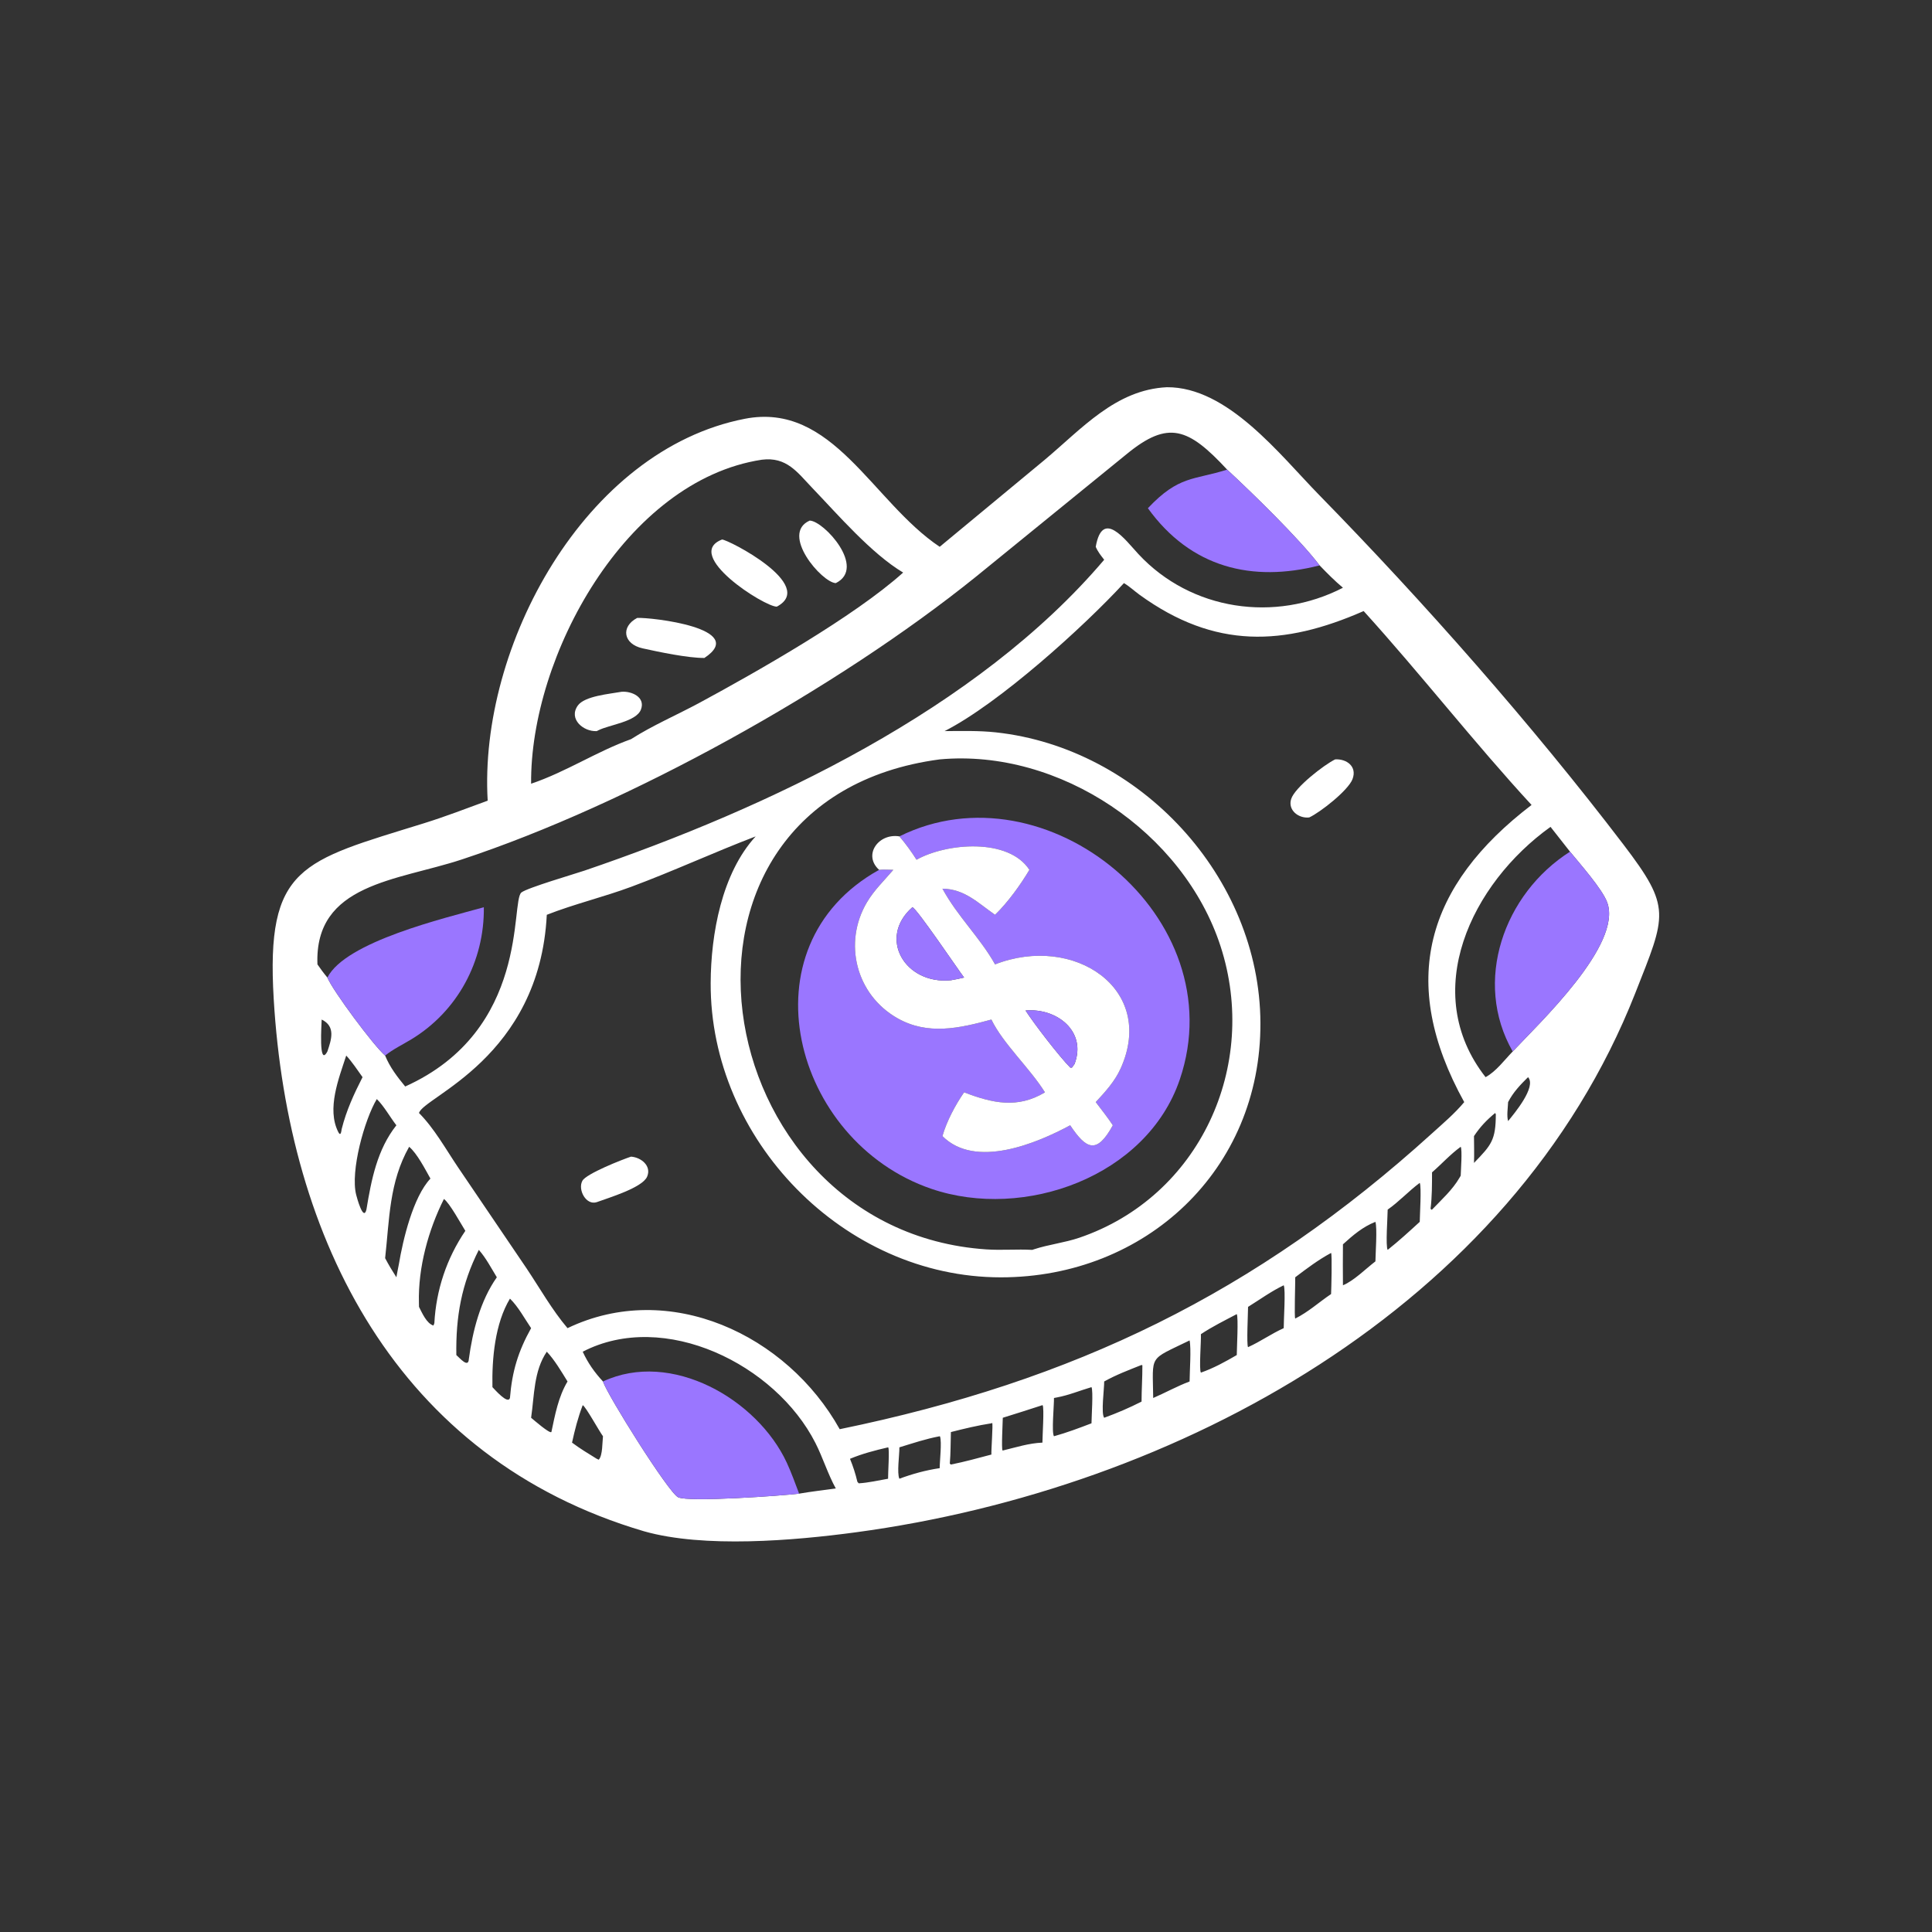 <?xml version="1.0" encoding="UTF-8"?> <svg xmlns="http://www.w3.org/2000/svg" width="120" height="120" viewBox="0 0 120 120" fill="none"><rect x="0" y="0" width="120" height="120" fill="#333333" stroke="none"/><path d="M58.366 33.963L64.869 28.576C67.184 26.641 69.287 24.204 72.477 24.051C76.255 24.026 79.477 28.232 81.941 30.751C88.445 37.401 95.157 45.01 100.83 52.449C103.844 56.401 103.491 56.803 101.569 61.687C93.882 81.224 73.103 92.489 53.158 95.174C49.297 95.694 43.715 96.164 40.006 95.112C24.616 90.58 17.886 76.945 17.001 62.053C16.51 53.781 18.725 53.496 26.314 51.14C27.662 50.721 28.968 50.216 30.291 49.731C29.728 40.153 36.312 27.954 46.254 26.013C51.732 24.944 54.161 31.148 58.366 33.963ZM76.22 29.169C73.811 26.572 72.567 26.084 69.985 28.2L60.63 35.811C51.962 42.8 39.006 49.976 28.684 53.383C24.668 54.709 19.52 54.87 19.717 59.9C19.914 60.183 20.111 60.455 20.334 60.718C20.681 61.549 23.207 64.947 23.921 65.563C24.216 66.29 24.674 66.882 25.168 67.484C32.937 63.986 31.694 55.966 32.388 55.431C32.768 55.138 35.68 54.287 36.304 54.075C47.716 50.185 60.7 44.057 68.583 34.767C68.379 34.507 68.189 34.27 68.058 33.963C68.477 31.575 69.893 33.538 70.713 34.419C73.976 37.925 79.188 38.683 83.413 36.506C82.895 36.073 82.431 35.602 81.963 35.117C80.683 33.435 77.793 30.632 76.22 29.169ZM97.517 52.899L96.306 51.358C91.396 54.874 88.135 61.624 92.272 66.904C92.925 66.551 93.441 65.842 93.957 65.31C95.597 63.556 100.779 58.675 99.829 56.057C99.523 55.216 98.129 53.652 97.517 52.899ZM36.194 83.957C36.516 84.658 36.928 85.241 37.452 85.806C37.732 86.662 41.515 92.698 42.119 92.998C42.763 93.316 48.589 92.902 49.635 92.773C50.39 92.643 51.155 92.555 51.913 92.451C51.415 91.548 51.115 90.546 50.647 89.625C48.17 84.744 41.262 81.329 36.194 83.957ZM47.315 28.554C38.871 29.845 32.919 40.757 32.988 48.678C35.152 47.949 37.066 46.672 39.194 45.911C40.538 45.051 42.071 44.396 43.478 43.635C47.014 41.723 53.065 38.292 56.096 35.563C54.126 34.389 52.048 31.97 50.449 30.304C49.52 29.334 48.864 28.358 47.315 28.554ZM69.81 36.218C67.316 38.926 62.066 43.681 58.671 45.41C59.732 45.406 60.797 45.374 61.854 45.488C70.821 46.46 78.249 54.479 78.287 63.534C78.326 72.665 71.156 79.339 62.162 79.338C52.401 79.338 44.099 70.768 44.141 61.057C44.154 58.025 44.827 54.251 46.935 51.95C44.344 52.939 41.823 54.108 39.221 55.075C37.493 55.717 35.671 56.149 33.962 56.82C33.513 65.707 26.284 68.129 26.025 69.132C26.966 70.072 27.692 71.38 28.438 72.486L32.7 78.773C33.527 80.007 34.289 81.363 35.25 82.494C41.564 79.466 48.873 82.888 52.156 88.77C66.708 85.779 78.008 80.314 88.949 70.393C89.632 69.774 90.356 69.162 90.946 68.454C86.799 60.963 88.582 54.997 95.128 49.997C91.595 46.168 88.258 41.879 84.699 37.954C79.746 40.126 75.464 40.336 70.782 36.944C70.463 36.713 70.145 36.413 69.81 36.218ZM58.366 47.167C39.458 49.673 43.67 76.416 61.259 77.602C62.211 77.666 63.163 77.58 64.115 77.632L64.208 77.601C65.137 77.294 66.113 77.193 67.044 76.876C74.515 74.327 78.225 66.2 75.81 58.77C73.514 51.706 65.817 46.485 58.366 47.167ZM19.979 63.326C19.979 63.538 19.774 66.345 20.334 65.31C20.578 64.584 20.867 63.751 19.979 63.326ZM21.505 65.563C21.046 66.978 20.281 68.872 21.01 70.31C21.158 70.604 21.196 70.302 21.223 70.126C21.516 68.966 21.977 67.967 22.518 66.904C22.195 66.451 21.883 65.974 21.505 65.563ZM94.911 66.904C94.429 67.379 93.982 67.846 93.671 68.454C93.658 68.796 93.575 69.312 93.671 69.633C94.035 69.184 95.452 67.511 94.911 66.904ZM23.404 68.265C22.638 69.544 21.748 72.744 22.124 74.216C22.175 74.415 22.571 75.88 22.759 75.131C23.063 73.283 23.427 71.397 24.62 69.894C24.23 69.393 23.85 68.698 23.404 68.265ZM92.864 69.132C92.326 69.579 91.941 69.984 91.552 70.565C91.554 71.119 91.573 71.678 91.552 72.231C92.633 71.118 92.905 70.813 92.908 69.205L92.864 69.132ZM90.727 71.229C90.076 71.702 89.551 72.293 88.946 72.817C88.945 73.568 88.948 74.327 88.855 75.073L88.905 75.135L88.946 75.131C89.537 74.515 90.217 73.902 90.647 73.16L90.698 73.075C90.707 73.058 90.717 73.04 90.727 73.023C90.735 72.731 90.832 71.399 90.727 71.229ZM25.413 71.229C24.168 73.431 24.191 75.731 23.921 78.146C24.136 78.556 24.369 78.945 24.62 79.334C24.67 79.067 24.716 78.797 24.773 78.531C25.026 77.007 25.655 74.352 26.735 73.205C26.414 72.633 25.905 71.639 25.413 71.229ZM88.183 73.47C87.49 73.984 86.893 74.643 86.191 75.131C86.191 75.544 86.052 77.419 86.191 77.632C86.878 77.086 87.537 76.484 88.183 75.891C88.186 75.499 88.299 73.701 88.183 73.47ZM27.573 74.471C26.605 76.401 25.963 78.734 26.02 80.915L26.025 81.173C26.215 81.543 26.495 82.202 26.921 82.332L26.978 82.188C27.087 80.129 27.74 78.164 28.903 76.45C28.645 76.041 27.92 74.711 27.573 74.471ZM85.43 75.891C84.642 76.201 84.035 76.722 83.413 77.287C83.404 78.135 83.404 78.983 83.413 79.831C84.095 79.552 84.836 78.797 85.43 78.346C85.437 77.834 85.549 76.288 85.43 75.891ZM29.74 77.632C28.659 79.775 28.307 81.784 28.344 84.165C28.554 84.346 29.088 84.988 29.12 84.42C29.355 82.672 29.831 80.796 30.859 79.334C30.52 78.778 30.174 78.117 29.74 77.632ZM82.676 77.822C81.879 78.251 81.168 78.788 80.449 79.334C80.459 79.593 80.381 81.826 80.449 81.898C81.283 81.478 81.912 80.89 82.676 80.375C82.691 80.089 82.746 77.913 82.676 77.822ZM79.734 79.831C78.968 80.197 78.241 80.723 77.519 81.173C77.519 81.516 77.418 83.55 77.519 83.674C78.287 83.329 78.969 82.837 79.734 82.494C79.73 82 79.862 80.097 79.734 79.831ZM31.674 80.66C30.741 82.21 30.55 84.385 30.586 86.158C30.733 86.308 31.549 87.251 31.674 86.832C31.806 85.18 32.186 83.932 32.988 82.494C32.591 81.91 32.181 81.147 31.674 80.66ZM76.818 81.622C76.072 82.016 75.292 82.399 74.59 82.868C74.613 83.266 74.466 85.074 74.59 85.256C75.384 84.977 76.093 84.586 76.818 84.165C76.82 83.771 76.927 81.828 76.818 81.622ZM73.888 83.256C71.311 84.519 71.596 84.076 71.627 86.832C72.387 86.504 73.113 86.097 73.888 85.806C73.891 85.194 73.996 83.762 73.888 83.256ZM33.962 83.957C33.147 85.159 33.192 86.671 32.988 88.06C33.136 88.181 34.133 89.055 34.248 88.948C34.474 87.877 34.68 86.757 35.25 85.806C34.88 85.207 34.443 84.462 33.962 83.957ZM70.904 84.78C70.115 85.093 69.326 85.391 68.583 85.806C68.59 86.249 68.375 87.79 68.583 88.06C69.378 87.77 70.151 87.441 70.904 87.055C70.905 86.306 70.96 85.549 70.955 84.803L70.904 84.78ZM67.795 86.158C67.084 86.366 66.379 86.662 65.651 86.796L65.464 86.832C65.474 87.271 65.306 88.982 65.464 89.208C66.257 88.988 67.028 88.698 67.795 88.404C67.796 88.007 67.91 86.389 67.795 86.158ZM64.747 87.277C63.93 87.549 63.106 87.8 62.285 88.06C62.285 88.28 62.189 90.006 62.272 90.094L62.285 90.094C63.109 89.898 63.896 89.637 64.747 89.604C64.745 89.231 64.866 87.445 64.76 87.281L64.747 87.277ZM36.194 87.277C35.899 88.042 35.705 88.806 35.53 89.604C36.022 89.972 36.543 90.288 37.066 90.609L37.189 90.665C37.439 90.401 37.407 89.567 37.452 89.208C37.206 88.877 36.387 87.375 36.194 87.277ZM61.577 88.404C60.723 88.536 59.898 88.736 59.062 88.948C59.04 89.603 59.052 90.255 58.994 90.908L59.062 90.966C59.911 90.795 60.74 90.568 61.577 90.345C61.562 90.056 61.685 88.45 61.627 88.383L61.577 88.404ZM58.366 89.208C57.488 89.374 56.711 89.638 55.863 89.897C55.87 90.351 55.699 91.499 55.863 91.847C56.672 91.544 57.509 91.316 58.366 91.19C58.365 90.77 58.508 89.566 58.385 89.219L58.366 89.208ZM55.16 89.897C54.345 90.088 53.571 90.285 52.795 90.609C52.989 91.085 53.136 91.537 53.253 92.036L53.337 92.132C53.944 92.097 54.561 91.95 55.16 91.847C55.151 91.567 55.258 90.01 55.169 89.9L55.16 89.897Z" fill="white"></path><path d="M76.22 29.169C77.793 30.632 80.683 33.435 81.963 35.117C77.767 36.193 73.958 35.257 71.297 31.566C73.226 29.518 74.146 29.83 76.22 29.169Z" fill="#9A76FF"></path><path d="M51.913 36.218C51.045 36.185 48.442 33.156 50.292 32.335C51.172 32.353 53.832 35.269 51.913 36.218Z" fill="white"></path><path d="M48.25 37.68C47.498 37.7 42.401 34.459 44.847 33.511C45.21 33.504 50.761 36.35 48.25 37.68Z" fill="white"></path><path d="M43.751 40.867C42.748 40.876 40.924 40.495 39.909 40.269C38.716 40.004 38.536 38.93 39.575 38.381C40.431 38.333 46.529 39.031 43.751 40.867Z" fill="white"></path><path d="M37.066 45.41C36.249 45.458 35.294 44.668 35.886 43.827C36.31 43.225 37.881 43.101 38.604 42.968C39.214 42.915 40.109 43.293 39.809 44.073C39.517 44.833 37.849 45.013 37.16 45.362L37.066 45.41Z" fill="white"></path><path d="M81.319 50.773C80.66 50.85 79.975 50.322 80.197 49.626C80.427 48.907 82.239 47.502 82.929 47.167C83.631 47.123 84.31 47.602 84.006 48.395C83.738 49.095 82.009 50.453 81.319 50.773Z" fill="white"></path><path d="M55.863 51.949C64.956 47.424 76.706 56.977 73.278 67.052C71.227 73.082 63.622 75.81 57.852 73.841C49.227 70.898 46.065 58.766 54.603 54.027C54.889 53.997 55.197 54.024 55.485 54.027C54.919 54.694 54.299 55.281 53.848 56.042C52.358 58.558 53.169 61.772 55.723 63.233C57.619 64.318 59.594 63.868 61.577 63.326C62.306 64.831 63.962 66.338 64.904 67.848C63.204 68.87 61.656 68.527 59.882 67.848C59.344 68.619 58.794 69.656 58.537 70.565C60.579 72.617 64.386 71.017 66.471 69.893C67.466 71.38 68.117 71.728 69.12 69.893C68.792 69.397 68.417 68.928 68.058 68.454C68.652 67.811 69.241 67.169 69.606 66.362C71.837 61.42 66.695 57.994 61.804 59.9C60.891 58.258 59.463 56.91 58.537 55.197C59.913 55.217 60.738 56.078 61.804 56.819C62.598 56.048 63.372 54.977 63.938 54.027C62.639 52.03 58.795 52.356 56.927 53.399C56.605 52.894 56.253 52.404 55.863 51.949Z" fill="#9A76FF"></path><path d="M54.603 54.027C53.583 53.108 54.563 51.736 55.863 51.949C56.253 52.405 56.605 52.894 56.927 53.399C58.795 52.356 62.639 52.03 63.938 54.027C63.372 54.977 62.598 56.048 61.804 56.819C60.738 56.078 59.914 55.217 58.537 55.197C59.463 56.91 60.891 58.258 61.804 59.9C66.695 57.994 71.837 61.42 69.606 66.362C69.242 67.169 68.652 67.811 68.058 68.454C68.417 68.928 68.792 69.397 69.12 69.893C68.117 71.728 67.466 71.38 66.471 69.893C64.386 71.017 60.58 72.617 58.537 70.565C58.794 69.656 59.344 68.619 59.882 67.848C61.656 68.527 63.204 68.87 64.904 67.848C63.962 66.338 62.306 64.831 61.577 63.326C59.594 63.868 57.619 64.318 55.724 63.233C53.169 61.772 52.358 58.558 53.848 56.042C54.299 55.281 54.92 54.694 55.485 54.027C55.197 54.024 54.889 53.997 54.603 54.027ZM56.67 56.35C54.495 58.261 56.216 61.168 59.062 60.885C59.337 60.837 59.609 60.784 59.882 60.718C59.478 60.184 56.941 56.424 56.67 56.35ZM63.699 62.764C64.195 63.542 65.81 65.644 66.479 66.311L66.578 66.311C66.633 66.237 66.691 66.165 66.742 66.088C67.514 64.062 65.648 62.595 63.699 62.764Z" fill="white"></path><path d="M93.957 65.31C91.47 60.969 93.405 55.511 97.517 52.899C98.129 53.652 99.523 55.216 99.829 56.057C100.779 58.675 95.598 63.556 93.957 65.31Z" fill="#9A76FF"></path><path d="M59.062 60.885C56.216 61.168 54.495 58.261 56.67 56.35C56.941 56.424 59.478 60.184 59.882 60.718C59.609 60.785 59.337 60.837 59.062 60.885Z" fill="#9A76FF"></path><path d="M20.334 60.718C21.471 58.481 27.615 57.032 30.052 56.35C30.094 59.703 28.418 62.814 25.547 64.556C25.01 64.882 24.41 65.168 23.921 65.563C23.207 64.947 20.681 61.549 20.334 60.718Z" fill="#9A76FF"></path><path d="M66.742 66.088C66.691 66.165 66.633 66.237 66.578 66.311L66.479 66.311C65.81 65.644 64.195 63.542 63.699 62.764C65.648 62.595 67.514 64.062 66.742 66.088Z" fill="#9A76FF"></path><path d="M37.066 74.668C36.395 74.886 35.872 73.881 36.174 73.339C36.419 72.899 38.64 72.023 39.194 71.841C39.811 71.883 40.481 72.409 40.195 73.082C39.902 73.772 37.798 74.398 37.066 74.668Z" fill="white"></path><path d="M37.452 85.806C41.696 83.821 47.042 86.915 48.868 90.849C49.157 91.474 49.39 92.129 49.635 92.773C48.589 92.902 42.763 93.316 42.12 92.997C41.515 92.698 37.733 86.662 37.452 85.806Z" fill="#9A76FF"></path></svg> 